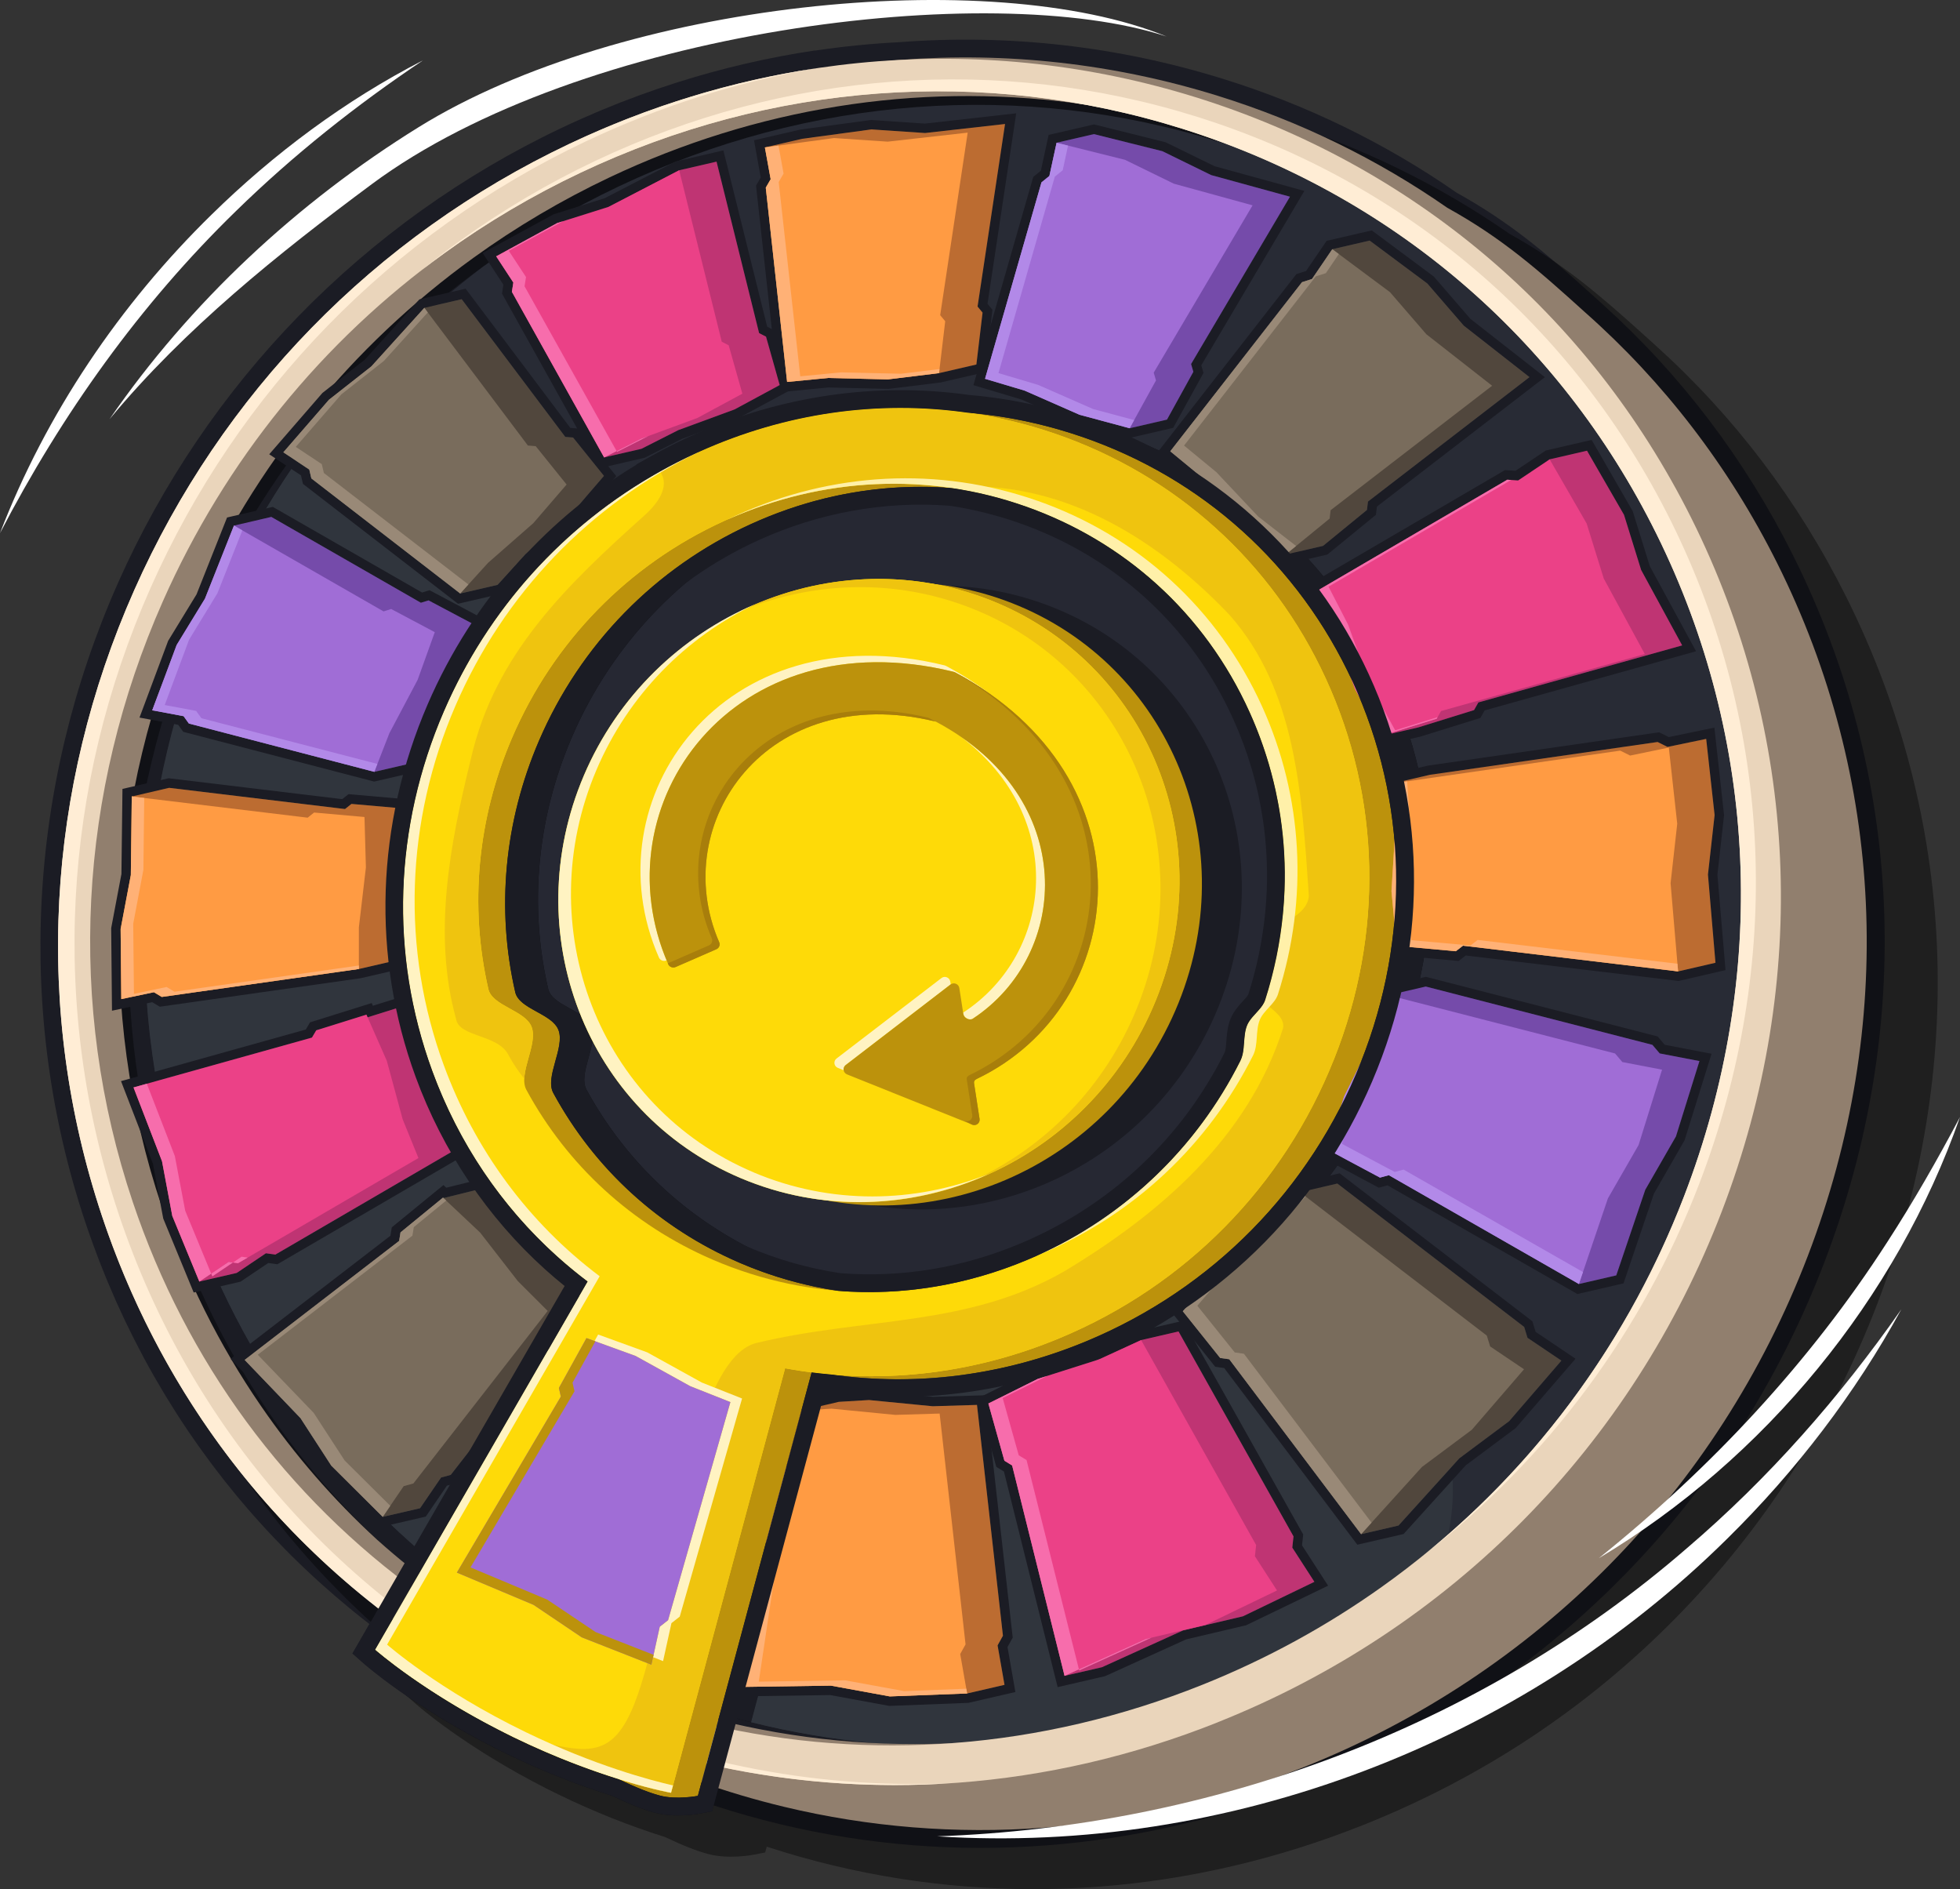 <svg width="330" height="318" viewBox="0 0 330 318" fill="none" xmlns="http://www.w3.org/2000/svg">
<rect x="0" y="0" width="330" height="318" fill="#333333" stroke="none"/>
<g clip-path="url(#clip0_3083_114)">
<path d="M269.817 51.204C269.509 50.925 269.195 50.647 268.886 50.373L267.298 48.94C260.309 42.644 254.236 37.428 245.256 32.441C233.259 24.104 220.018 17.659 205.896 13.269C188.189 7.769 169.851 5.694 151.388 7.102C146.684 7.341 141.905 7.819 137.176 8.521V8.501C129.435 9.651 121.675 11.452 114.103 13.846L113.869 13.921C112.744 14.279 111.709 14.618 110.708 14.961L110.649 14.981C108.563 15.698 106.452 16.469 104.382 17.28L103.66 17.569C102.903 17.873 102.146 18.176 101.395 18.49C101.081 18.619 100.773 18.749 100.459 18.883C99.747 19.187 99.03 19.495 98.319 19.809C98.319 19.809 97.641 20.107 97.442 20.197C96.462 20.64 95.481 21.088 94.51 21.551C61.303 37.308 34.795 64.503 19.872 98.123C4.634 132.45 2.658 170.614 14.311 205.588C14.62 206.524 14.973 207.534 15.387 208.689C15.466 208.917 15.73 209.634 15.73 209.634C15.999 210.366 16.268 211.092 16.547 211.819C16.676 212.158 16.805 212.496 16.94 212.834C17.243 213.606 17.552 214.372 17.866 215.134L18.169 215.875C18.592 216.881 19.026 217.886 19.463 218.872L19.732 219.469C20.091 220.265 20.454 221.057 20.828 221.848C20.957 222.117 21.276 222.779 21.276 222.779C21.614 223.48 21.957 224.177 22.301 224.869C22.301 224.869 22.639 225.546 22.749 225.76C23.187 226.616 23.63 227.472 24.083 228.318L24.252 228.637C24.735 229.538 25.248 230.463 25.82 231.469C25.915 231.633 26.278 232.26 26.278 232.26C26.672 232.942 27.065 233.614 27.468 234.286C27.652 234.594 27.841 234.908 28.03 235.216C28.434 235.878 28.842 236.53 29.255 237.187C29.255 237.187 29.653 237.824 29.763 237.994C30.375 238.944 30.943 239.815 31.505 240.646L31.858 241.164C32.336 241.871 32.824 242.577 33.322 243.274C33.516 243.553 33.715 243.827 33.914 244.095L34.004 244.22C34.407 244.782 34.815 245.34 35.229 245.897C35.472 246.226 35.716 246.554 35.96 246.878C36.408 247.47 36.861 248.052 37.314 248.635L37.538 248.928C37.668 249.097 37.797 249.267 37.932 249.431C38.559 250.222 39.196 251.004 39.838 251.785C40.022 252.009 40.211 252.228 40.396 252.447L40.654 252.756C41.063 253.238 41.471 253.721 41.889 254.199C42.208 254.567 42.531 254.931 42.855 255.299C43.238 255.732 43.626 256.16 44.014 256.588L44.144 256.732C44.433 257.051 44.726 257.374 45.02 257.688C45.453 258.156 45.891 258.614 46.329 259.076C46.892 259.669 47.464 260.256 48.042 260.843L48.171 260.973C48.515 261.321 48.863 261.674 49.212 262.018C49.615 262.421 50.028 262.814 50.436 263.212C50.779 263.541 51.123 263.874 51.467 264.198C51.895 264.606 52.328 265.009 52.761 265.412C53.029 265.661 53.298 265.905 53.567 266.144L54.04 266.572C55.553 267.936 57.131 269.294 58.724 270.608L58.933 270.783C59.152 270.962 59.366 271.141 59.585 271.32C60.098 271.738 60.616 272.146 61.139 272.559C61.432 272.793 62.144 273.341 62.199 273.385L59.337 278.343L61.163 279.96C61.497 280.254 69.387 287.177 83.021 294.105L83.046 294.125L83.41 294.299C83.997 294.593 84.594 294.891 85.202 295.185C91.056 298.027 97.049 300.416 103.013 302.287C106.164 303.78 108.369 304.642 110.365 305.169C113.73 306.055 117.633 305.338 118.071 305.254L119.898 304.895L120.161 303.915C123.86 305.124 127.598 306.179 131.312 307.07C160.811 314.143 191.679 311.794 220.586 300.272C240.527 292.323 258.189 280.642 273.083 265.547C287.982 250.446 299.441 232.613 307.141 212.541C322.334 172.933 320.467 130.648 301.885 93.479C293.806 77.319 283.014 63.099 269.812 51.209L269.817 51.204Z" fill="#1B1C24"/>
<path opacity="0.4" d="M278.748 58.147C278.439 57.868 278.125 57.59 277.817 57.316L276.229 55.883C269.24 49.587 263.167 44.37 254.187 39.383C242.19 31.047 228.949 24.602 214.826 20.212C197.12 14.712 178.781 12.637 160.318 14.045C155.614 14.284 150.835 14.762 146.106 15.464V15.444C138.366 16.593 130.605 18.395 123.034 20.789L122.8 20.864C121.675 21.222 120.639 21.561 119.639 21.904L119.579 21.924C117.493 22.641 115.383 23.412 113.312 24.223L112.59 24.512C111.834 24.816 111.077 25.119 110.325 25.433C110.012 25.562 109.703 25.692 109.389 25.826C108.678 26.13 107.961 26.438 107.249 26.752C107.249 26.752 106.572 27.05 106.373 27.14C105.392 27.583 104.411 28.031 103.441 28.494C70.233 44.251 43.726 71.446 28.802 105.066C13.565 139.393 11.589 177.557 23.242 212.531C23.55 213.467 23.904 214.477 24.317 215.632C24.397 215.861 24.66 216.577 24.66 216.577C24.929 217.309 25.198 218.035 25.477 218.762C25.606 219.101 25.736 219.439 25.87 219.777C26.174 220.549 26.482 221.315 26.796 222.077L27.1 222.818C27.523 223.824 27.956 224.829 28.394 225.815L28.663 226.412C29.021 227.208 29.385 228 29.758 228.791C29.887 229.06 30.206 229.722 30.206 229.722C30.544 230.423 30.888 231.12 31.231 231.812C31.231 231.812 31.57 232.489 31.679 232.703C32.117 233.559 32.56 234.415 33.014 235.261L33.183 235.58C33.666 236.48 34.178 237.406 34.751 238.412C34.845 238.576 35.209 239.203 35.209 239.203C35.602 239.885 35.995 240.557 36.398 241.229C36.583 241.537 36.772 241.851 36.961 242.159C37.364 242.821 37.772 243.473 38.185 244.13C38.185 244.13 38.584 244.767 38.693 244.937C39.306 245.887 39.873 246.758 40.435 247.589L40.789 248.107C41.267 248.814 41.755 249.52 42.252 250.217C42.447 250.496 42.646 250.77 42.845 251.038L42.934 251.163C43.338 251.725 43.746 252.283 44.159 252.84C44.403 253.169 44.647 253.497 44.891 253.821C45.339 254.413 45.792 254.995 46.245 255.578L46.469 255.871C46.598 256.04 46.728 256.21 46.862 256.374C47.489 257.165 48.126 257.947 48.769 258.728C48.953 258.952 49.142 259.171 49.326 259.39L49.585 259.699C49.993 260.181 50.401 260.664 50.819 261.142C51.138 261.51 51.462 261.874 51.785 262.242C52.168 262.675 52.557 263.103 52.945 263.531L53.074 263.675C53.363 263.994 53.657 264.317 53.95 264.631C54.384 265.099 54.822 265.557 55.26 266.019C55.822 266.612 56.395 267.199 56.972 267.786L57.102 267.916C57.445 268.264 57.793 268.617 58.142 268.961C58.545 269.364 58.958 269.757 59.367 270.155C59.71 270.484 60.053 270.817 60.397 271.141C60.825 271.549 61.258 271.952 61.691 272.355C61.96 272.604 62.229 272.848 62.498 273.087L62.971 273.515C64.484 274.879 66.062 276.237 67.655 277.551L67.864 277.725C68.083 277.905 68.297 278.084 68.516 278.263C69.029 278.681 69.546 279.089 70.069 279.502C70.363 279.736 71.075 280.284 71.129 280.328L68.267 285.286L70.094 286.903C70.427 287.197 78.317 294.12 91.952 301.048L91.977 301.068L92.34 301.242C92.927 301.536 93.525 301.834 94.132 302.128C99.986 304.97 105.98 307.359 111.943 309.23C115.094 310.723 117.299 311.585 119.295 312.112C122.66 312.998 126.563 312.281 127.001 312.197L128.828 311.838L129.092 310.858C132.79 312.067 136.529 313.122 140.242 314.013C169.741 321.086 200.609 318.737 229.516 307.215C249.458 299.266 267.119 287.585 282.013 272.49C296.912 257.389 308.371 239.556 316.072 219.484C331.264 179.876 329.398 137.591 310.815 100.422C302.736 84.262 291.944 70.042 278.743 58.152L278.748 58.147Z" fill="black"/>
<path d="M31.595 202.661C43.198 236.998 67.59 264.91 100.902 280.747C135.503 297.201 175.172 298.51 212.054 283.733C221.636 279.896 230.681 275.098 239.099 269.439C229.815 276.043 219.715 281.573 208.937 285.888C172.101 300.635 132.497 299.296 97.965 282.807C64.718 266.935 40.396 238.999 28.847 204.637C17.686 171.445 19.638 135.72 33.909 103.493C44.398 79.807 60.78 59.705 81.339 44.868C62.015 59.501 46.588 78.882 36.563 101.542C22.306 133.769 20.389 169.479 31.595 202.651V202.661Z" fill="#1B1C24"/>
<path d="M99.613 172.844C98.557 170.062 92.967 169.335 92.305 166.483C89.06 152.493 90.414 137.79 96.243 124.193C103.212 107.943 115.846 95.012 131.954 87.666C148.187 80.26 166.202 79.32 182.808 85.133C199.713 91.055 213.213 103.294 220.675 119.733C227.58 134.938 228.53 151.985 223.368 168.155C222.851 169.778 220.949 170.873 220.307 172.465C219.565 174.317 220.078 176.641 219.192 178.408C211.64 193.499 199.051 205.314 183.351 211.914C165.948 219.235 147.012 219.19 130.167 211.949C116.543 206.091 105.666 196.107 98.752 183.435C97.273 180.722 100.728 175.785 99.613 172.839V172.844Z" fill="#262833"/>
<path d="M239.099 269.439C230.681 275.093 221.631 279.896 212.054 283.733C184.038 294.956 154.345 296.887 126.464 289.914L142.453 230.239C157.765 233.066 173.764 231.384 188.807 225.108C210.013 216.269 226.49 199.526 234.977 178.174C243.394 156.997 242.802 134.167 233.523 114.089C224.439 94.435 208.151 79.892 187.866 72.939C168.004 66.13 146.534 67.365 127.22 76.239C108.09 85.028 93.067 100.407 84.739 119.719C76.346 139.174 75.614 160.595 82.842 180.225C88.109 194.524 97.169 206.708 109.106 215.667L79.064 267.727C56.888 251.501 40.49 228.985 31.595 202.656C20.384 169.484 22.301 133.769 36.563 101.547C46.588 78.887 62.02 59.506 81.339 44.873C88.477 39.722 96.138 35.183 104.267 31.336C136.22 16.215 172.006 13.428 205.552 23.955C240.328 34.869 268.861 58.859 285.353 92.111C302.462 126.612 304.354 166.443 290.022 203.677C279.708 230.473 262.027 253.134 239.099 269.439Z" fill="#282B35"/>
<path d="M109.106 215.667L79.064 267.727C85.824 272.674 93.117 277.044 100.902 280.747C109.155 284.669 117.712 287.73 126.464 289.915L142.453 230.239C157.765 233.066 173.764 231.384 188.807 225.108C210.013 216.269 226.49 199.526 234.977 178.174C243.394 156.997 242.802 134.167 233.523 114.09C224.439 94.435 208.151 79.892 187.866 72.939C168.004 66.13 146.534 67.365 127.22 76.239C108.09 85.028 93.067 100.408 84.739 119.719C76.346 139.174 75.614 160.595 82.842 180.225C88.109 194.524 97.169 206.708 109.106 215.667ZM98.747 183.44C97.268 180.728 100.723 175.79 99.608 172.844C98.552 170.062 92.962 169.335 92.3 166.483C89.055 152.493 90.409 137.79 96.238 124.193C103.207 107.943 115.841 95.012 131.949 87.666C148.182 80.26 166.197 79.32 182.803 85.133C199.708 91.056 213.208 103.294 220.67 119.734C227.575 134.938 228.525 151.985 223.363 168.155C222.846 169.778 220.944 170.873 220.302 172.466C219.56 174.317 220.073 176.641 219.187 178.408C211.635 193.499 199.046 205.314 183.346 211.914C165.943 219.235 147.007 219.19 130.162 211.949C116.538 206.091 105.661 196.107 98.747 183.435V183.44Z" fill="#1B1C24"/>
<path d="M88.572 72.655C98.488 79.374 102.824 93.126 102.824 93.126C95.237 100.656 89.085 109.64 84.734 119.714C76.341 139.169 75.609 160.59 82.837 180.22C88.104 194.519 97.164 206.703 109.101 215.662L79.059 267.722C56.883 251.496 40.485 228.98 31.59 202.652C20.38 169.479 22.296 133.764 36.558 101.542C43.104 86.746 51.939 73.372 62.632 61.815C62.632 61.815 78.785 66.021 88.567 72.65L88.572 72.655Z" fill="#30353D"/>
<path d="M238.441 232.847C251.12 248.545 240.348 268.533 240.348 268.533C239.93 268.837 239.517 269.14 239.093 269.444C230.676 275.098 221.626 279.901 212.049 283.738C184.033 294.961 154.34 296.892 126.458 289.919L142.448 230.244C157.76 233.071 173.759 231.389 188.802 225.113C194.745 222.634 200.326 219.529 205.473 215.866C205.473 215.866 226.012 217.458 238.441 232.847Z" fill="#30353D"/>
<path d="M108.508 131.733C97.273 158.117 108.807 188.452 135.05 199.531C162.07 210.938 193.834 197.5 205.149 169.484C216.344 141.772 202.785 111.397 175.69 101.632C149.362 92.141 119.624 105.619 108.503 131.733H108.508Z" fill="#1B1C24"/>
<path d="M304.359 211.466C319.308 172.49 317.227 130.827 299.222 94.808C291.038 78.434 280.047 64.229 266.91 52.608C259.065 45.51 252.962 40.115 243.678 34.979C231.97 26.826 218.973 20.461 205.015 16.121C170.04 5.256 132.786 8.242 99.543 24.014C66.838 39.533 41.043 66.016 26.353 99.099C11.474 132.619 9.369 169.808 20.897 204.408C28.653 227.691 42.023 248.157 59.924 264.223C63.936 267.906 68.177 271.36 72.643 274.575C77.088 277.775 81.762 280.732 86.63 283.434C92.709 287.66 96.641 290.696 103.476 293.991C112.67 298.415 122.232 301.805 132.019 304.154C160.547 310.997 190.848 308.907 219.491 297.489C258.776 281.832 289.181 251.034 304.359 211.466ZM252.758 49.965C264.879 60.969 275.019 74.303 282.605 89.602C299.715 124.103 301.606 163.935 287.275 201.168C276.961 227.965 259.279 250.625 236.351 266.93C227.067 273.535 216.967 279.064 206.195 283.379C178.981 294.274 150.183 296.38 123.009 290.044C113.481 287.824 104.173 284.574 95.222 280.299C87.915 276.81 81.04 272.734 74.634 268.14C70.741 265.348 67.028 262.356 63.493 259.191C56.121 252.432 49.57 244.882 43.93 236.665C36.911 226.447 31.291 215.199 27.244 203.149C16.084 169.957 18.035 134.232 32.307 102.005C42.795 78.319 59.177 58.217 79.736 43.38C86.874 38.229 94.535 33.69 102.664 29.843C127.31 18.181 154.23 13.866 180.653 17.325C188.488 18.351 196.279 20.053 203.95 22.462C222.229 28.2 238.78 37.552 252.768 49.96L252.758 49.965Z" fill="#917F6E"/>
<path d="M205.05 289.919C176.407 301.337 146.106 303.427 117.578 296.584L119.271 290.268C146.44 296.604 175.237 294.498 202.456 283.603C213.228 279.288 223.329 273.759 232.612 267.154C255.536 250.849 273.217 228.189 283.536 201.392C297.868 164.159 295.976 124.322 278.867 89.826C262.375 56.574 233.842 32.585 199.066 21.67C165.52 11.144 129.734 13.931 97.781 29.051C89.652 32.898 81.991 37.438 74.853 42.589C54.294 57.425 37.912 77.528 27.423 101.214C13.152 133.44 11.205 169.166 22.361 202.358C31.376 229.174 48.156 252.054 70.89 268.369L67.759 273.789C43.995 256.682 26.497 232.708 17.149 204.642C5.62 170.042 7.726 132.853 22.605 99.332C37.294 66.245 63.09 39.767 95.795 24.248C129.037 8.476 166.292 5.49 201.267 16.355C237.58 27.633 267.443 52.573 284.771 87.233C302.776 123.252 304.857 164.915 289.908 203.891C274.73 243.458 244.325 274.256 205.04 289.914L205.05 289.919Z" fill="#EAD5BB"/>
<path d="M91.484 280.528C100.434 284.803 109.743 288.048 119.271 290.273L117.578 296.589C107.787 294.239 98.229 290.85 89.035 286.425C81.488 282.792 74.385 278.557 67.769 273.794L70.9 268.374C77.307 272.967 84.181 277.044 91.489 280.533L91.484 280.528Z" fill="#C1A78A"/>
<path d="M25.348 98.969C10.469 132.525 8.398 169.748 19.986 204.379C31.998 240.283 57.37 269.543 92.116 286.231C113.382 296.449 136.544 301.183 159.965 300.187C135.499 301.79 111.226 297.111 89.03 286.426C54.384 269.747 29.101 240.517 17.154 204.647C5.625 170.047 7.731 132.858 22.61 99.337C37.3 66.25 63.095 39.772 95.8 24.253C109.26 17.868 123.333 13.582 137.614 11.457C124.303 13.717 111.191 17.843 98.617 23.805C65.853 39.344 40.027 65.852 25.348 98.969Z" fill="#FFEDD5"/>
<path d="M100.295 27.05C132.248 11.93 168.034 9.143 201.58 19.669C236.356 30.584 264.889 54.574 281.381 87.825C298.49 122.326 300.382 162.158 286.05 199.391C276.493 224.212 260.613 245.484 240.104 261.446C259.398 245.728 274.377 225.198 283.536 201.397C297.868 164.164 295.976 124.327 278.867 89.831C262.375 56.579 233.842 32.59 199.066 21.675C165.52 11.149 129.734 13.936 97.781 29.056C89.652 32.903 81.991 37.443 74.853 42.594C73.479 43.584 72.125 44.605 70.791 45.64C72.936 43.898 75.126 42.211 77.371 40.588C84.51 35.437 92.171 30.898 100.3 27.05H100.295Z" fill="#FFEDD5"/>
<path d="M229.168 258.255L226.445 254.642L206.976 228.811L205.443 228.592L199.156 220.728L205.294 213.576L209.809 209.709L213.736 206.349L215.449 204.468L218.888 200.686L225.18 199.232L256.636 223.371L257.193 225.198L262.898 229.04L254.107 239.228L245.719 245.484L235.47 256.802L229.178 258.255M228.531 260.032L229.536 259.798L235.828 258.345L236.311 258.235L236.645 257.867L246.79 246.664L255.053 240.502L255.192 240.398L255.307 240.268L264.098 230.08L265.267 228.726L263.784 227.726L258.547 224.197L258.154 222.908L258.005 222.42L257.602 222.112L226.146 197.973L225.554 197.515L224.822 197.684L218.53 199.138L218.047 199.247L217.714 199.615L214.274 203.398L212.631 205.21L208.783 208.505L204.268 212.372L204.174 212.451L204.094 212.546L197.956 219.698L197.1 220.693L197.921 221.719L204.209 229.582L204.602 230.075L205.224 230.165L206.11 230.289L225.185 255.598L227.908 259.211L228.531 260.032Z" fill="#1B1C24"/>
<path d="M232.493 123.904L228.147 116.001L224.588 106.121L222.945 102.921L221.303 99.721L234.454 92.041L253.778 80.753L255.595 80.877L260.907 77.319L267.199 75.865L273.426 86.666L276.308 95.938L283.218 108.64L248.91 118.24L248.178 119.529L238.78 122.451L232.488 123.904M231.677 125.721L232.846 125.452L239.138 123.999L239.198 123.984L239.253 123.964L248.651 121.042L249.248 120.858L249.557 120.311L249.965 119.589L283.646 110.167L285.562 109.63L284.611 107.883L277.777 95.316L274.939 86.193L274.885 86.024L274.795 85.869L268.568 75.069L267.98 74.054L266.835 74.318L260.543 75.771L260.26 75.836L260.016 76L255.157 79.255L253.883 79.165L253.395 79.13L252.972 79.379L233.648 90.667L220.496 98.347L219.197 99.103L219.884 100.442L221.527 103.643L223.119 106.748L226.644 116.533L226.684 116.653L226.743 116.762L231.089 124.666L231.667 125.716L231.677 125.721Z" fill="#1B1C24"/>
<path d="M209.48 87.915L202.466 80.445L197.035 75.97L211.65 57.206L219.212 47.501L220.894 46.964L224.309 41.952L230.601 40.498L240.313 47.725L246.446 54.818L257.512 63.483L230.323 84.431L230.153 85.845L222.751 91.897L216.459 93.35L209.48 87.92M208.41 89.095L208.509 89.169L215.488 94.599L216.086 95.062L216.823 94.893L223.115 93.44L223.473 93.355L223.762 93.121L231.164 87.069L231.662 86.666L231.736 86.029L231.826 85.277L258.488 64.737L260.105 63.493L258.497 62.233L247.556 53.663L241.523 46.685L241.408 46.556L241.269 46.451L231.557 39.224L230.97 38.786L230.253 38.951L223.961 40.404L223.358 40.543L223.01 41.056L219.899 45.62L218.734 45.993L218.266 46.142L217.967 46.531L210.406 56.236L195.791 74.999L194.84 76.219L196.03 77.199L201.381 81.609L208.325 89.005L208.41 89.095Z" fill="#1B1C24"/>
<path d="M132.522 64.294L128.928 31.595L129.749 30.176L129.266 27.498L128.783 24.821L135.075 23.367L146.724 21.79L155.754 22.397L169.219 20.884L164.589 51.612L165.436 52.633L164.395 61.367L158.103 62.821L149.491 63.881L139.436 63.642L135.842 63.985L132.527 64.304M131.118 66.031L132.676 65.882L135.991 65.563L139.491 65.225L149.452 65.463H149.566L149.681 65.454L158.292 64.393L158.377 64.383L158.457 64.364L164.749 62.91L165.834 62.661L165.968 61.556L167.009 52.822L167.088 52.145L166.655 51.622L166.262 51.149L170.787 21.123L171.095 19.077L169.04 19.306L155.719 20.804L146.828 20.207L146.669 20.197L146.51 20.217L134.861 21.795L134.787 21.805L134.717 21.82L128.425 23.273L126.951 23.611L127.22 25.099L127.703 27.777L128.081 29.882L127.554 30.798L127.295 31.251L127.35 31.769L130.944 64.468L131.113 66.026L131.118 66.031Z" fill="#1B1C24"/>
<path d="M101.713 77L86.187 49.124L86.431 47.566L83.544 43.156L87.163 41.185L93.823 37.552L94.351 37.383L102.44 34.834L114.347 28.668L120.639 27.215L127.808 56.077L128.972 56.674L131.277 64.826L123.671 68.927L114.208 72.411L108.001 75.552L101.708 77.005M100.902 78.822L102.067 78.553L108.359 77.1L108.548 77.055L108.722 76.97L114.845 73.87L124.219 70.421L124.323 70.381L124.423 70.326L132.029 66.225L133.149 65.623L132.8 64.398L130.496 56.246L130.307 55.579L129.689 55.265L129.167 54.997L122.173 26.831L121.794 25.318L120.271 25.672L113.979 27.125L113.785 27.17L113.606 27.259L101.818 33.361L93.858 35.87L93.331 36.039L93.181 36.084L93.047 36.158L86.386 39.792L82.768 41.763L81.259 42.584L82.2 44.022L84.754 47.924L84.604 48.88L84.52 49.417L84.784 49.895L100.31 77.772L100.892 78.812L100.902 78.822Z" fill="#1B1C24"/>
<path d="M52.422 80.534L52.074 79.041L50.098 77.727L47.703 76.139L55.374 67.295L62.513 61.686L66.978 56.754L71.443 51.821L77.735 50.368L95.173 73.546L96.487 73.651L101.689 80.111L96.079 86.621L88.467 93.29L83.778 98.457L77.486 99.91L52.422 80.539M45.324 76.468L46.827 77.468L49.221 79.056L50.675 80.021L50.879 80.902L51.009 81.455L51.457 81.803L76.52 101.174L77.118 101.632L77.85 101.463L84.141 100.009L84.624 99.9L84.958 99.531L89.587 94.435L97.134 87.826L97.219 87.751L97.293 87.666L102.903 81.156L103.764 80.156L102.933 79.126L97.731 72.665L97.303 72.133L96.621 72.078L96.019 72.028L79.014 49.422L78.392 48.596L77.386 48.83L71.094 50.283L70.612 50.398L70.278 50.766L65.813 55.699L61.437 60.531L54.404 66.056L54.284 66.15L54.184 66.265L46.514 75.109L45.329 76.473L45.324 76.468Z" fill="#1B1C24"/>
<path d="M25.636 119.574L28.832 111.004L29.738 108.58L34.507 100.776L39.39 88.472L45.682 87.019L70.865 101.468L72.155 101.069L79.497 104.966L76.605 112.999L71.856 121.968L69.312 128.478L63.02 129.931L31.799 121.799L30.913 120.565L25.636 119.579M23.491 120.794L25.348 121.142L29.997 122.008L30.515 122.725L30.848 123.192L31.401 123.337L62.622 131.469L63 131.569L63.379 131.479L69.671 130.026L70.487 129.837L70.791 129.055L73.3 122.63L78.009 113.741L78.064 113.641L78.103 113.537L80.995 105.504L81.463 104.21L80.249 103.563L72.906 99.666L72.324 99.357L71.692 99.551L71.064 99.746L46.479 85.641L45.941 85.332L45.334 85.471L39.042 86.925L38.23 87.114L37.922 87.885L33.088 100.059L28.389 107.749L28.309 107.878L28.255 108.022L27.349 110.446L24.153 119.017L23.491 120.784V120.794Z" fill="#1B1C24"/>
<path d="M20.419 168.185L20.31 156.375L22.032 147.301L22.192 134.077L28.484 132.624L58.097 136.188L59.182 135.327L67.665 136.073L67.904 144.564L66.714 154.662V161.66L60.427 163.114L27.239 167.822L25.915 167.026L23.167 167.608L20.419 168.19M18.851 170.141L20.748 169.738L23.496 169.156L25.631 168.703L26.418 169.176L26.901 169.469L27.458 169.39L60.646 164.681L60.715 164.671L60.78 164.656L67.072 163.203L68.302 162.919V161.655L68.297 154.747L69.477 144.743L69.492 144.629V144.514L69.248 136.023L69.208 134.61L67.799 134.485L59.317 133.739L58.684 133.684L58.187 134.077L57.619 134.525L28.668 131.041L28.394 131.006L28.125 131.071L21.833 132.524L20.619 132.803L20.604 134.047L20.444 147.132L18.752 156.066L18.722 156.22V156.375L18.836 168.185L18.856 170.121L18.851 170.141Z" fill="#1B1C24"/>
<path d="M125.373 283.967L129.092 259.201L134.941 237.436L141.233 235.983L146.315 235.679L157.033 236.724L164.495 236.5L168.865 275.356L167.964 276.979L169.129 283.618L162.837 285.072L149.825 285.569L139.904 283.753L125.383 283.967M123.537 285.579L125.408 285.549L139.775 285.34L149.546 287.132L149.72 287.162H149.895L162.907 286.659H163.056L163.201 286.62L169.493 285.166L170.956 284.828L170.697 283.345L169.632 277.258L170.259 276.128L170.508 275.685L170.453 275.182L166.083 236.326L165.918 234.873L164.46 234.918L157.098 235.137L146.48 234.102L146.355 234.092H146.231L141.148 234.4L141.014 234.41L140.885 234.44L134.593 235.893L133.667 236.107L133.418 237.028L127.569 258.793L127.544 258.877L127.529 258.967L123.81 283.733L123.532 285.584L123.537 285.579Z" fill="#1B1C24"/>
<path d="M179.239 282.105L170.414 246.694L169.104 245.897L168.139 242.443L166.411 236.267L174.734 232.121L176.322 231.618L184.949 228.876L192.132 225.591L198.424 224.137L217.788 258.634L217.584 260.525L221.303 266.283L209.276 272.087L199.201 274.456L185.536 280.657L179.244 282.11M178.08 284.007L179.598 283.653L185.89 282.2L186.044 282.165L186.189 282.1L199.713 275.964L209.634 273.63L209.804 273.59L209.963 273.515L221.99 267.712L223.607 266.93L222.632 265.422L219.217 260.137L219.361 258.808L219.416 258.305L219.167 257.862L199.803 223.366L199.221 222.331L198.061 222.6L191.769 224.053L191.614 224.088L191.47 224.152L184.377 227.397L175.844 230.11L174.256 230.613L174.137 230.648L174.028 230.702L165.704 234.848L164.53 235.43L164.883 236.695L166.61 242.871L167.576 246.325L167.745 246.928L168.278 247.251L169.03 247.709L177.696 282.489L178.075 284.002L178.08 284.007Z" fill="#1B1C24"/>
<path d="M235.151 159.221L234.28 150.034L234.942 139.253L234.454 131.877L240.746 130.424L279.086 124.9L280.754 125.731L287.265 124.382L288.683 137.208L287.563 147.227L288.828 162.068L282.536 163.522L246.321 159.192L245.654 159.704L245.112 160.127L235.146 159.221M233.693 160.685L235.007 160.804L244.972 161.71L245.595 161.765L246.088 161.382L246.63 160.958L246.779 160.844L282.347 165.099L282.62 165.134L282.889 165.07L289.181 163.616L290.52 163.308L290.406 161.939L289.156 147.252L290.256 137.392L290.276 137.218L290.256 137.044L288.838 124.218L288.649 122.486L286.941 122.839L280.968 124.078L279.793 123.491L279.35 123.272L278.857 123.342L240.517 128.866L240.453 128.876L240.388 128.891L234.096 130.345L232.782 130.648L232.871 131.997L233.354 139.268L232.697 149.944L232.687 150.069L232.697 150.193L233.568 159.381L233.693 160.69V160.685Z" fill="#1B1C24"/>
<path d="M165.849 63.766L175.352 30.699L176.676 29.629L177.89 24.029L184.182 22.576L195.701 25.448L203.925 29.469L217.186 33.112L200.54 61.278L200.923 62.587L196.483 70.635L190.191 72.088L181.753 69.818L178.045 68.186L172.509 65.752L165.844 63.766M163.882 64.836L165.386 65.284L171.957 67.245L177.402 69.639L181.111 71.272L181.22 71.322L181.335 71.351L189.773 73.621L190.156 73.725L190.544 73.636L196.836 72.183L197.528 72.023L197.872 71.401L202.312 63.353L202.63 62.776L202.446 62.144L202.257 61.497L218.555 33.924L219.61 32.137L217.609 31.585L204.492 27.981L196.403 24.024L196.254 23.95L196.089 23.91L184.571 21.038L184.202 20.944L183.829 21.028L177.537 22.482L176.556 22.706L176.342 23.691L175.247 28.743L174.356 29.464L173.968 29.778L173.828 30.261L164.325 63.328L163.892 64.836H163.882Z" fill="#1B1C24"/>
<path d="M33.561 215.736L32.665 213.561L29.006 204.677L27.767 198.088L27.279 195.48L22.48 183.052L23.645 182.728L52.527 174.665L53.249 173.436L61.701 170.793L61.9 171.246L67.993 169.34L71.423 177.114L74.091 186.969L76.744 193.484L46.369 211.182L44.781 210.963L39.858 214.273L33.566 215.726M32.61 217.573L33.925 217.269L40.217 215.816L40.5 215.751L40.744 215.587L45.165 212.611L46.155 212.745L46.698 212.82L47.171 212.546L77.546 194.847L78.736 194.156L78.218 192.882L75.6 186.456L72.956 176.696L72.926 176.582L72.877 176.472L69.447 168.698L68.874 167.399L67.52 167.822L62.781 169.305L62.582 168.852L61.228 169.275L52.776 171.918L52.193 172.102L51.885 172.63L51.486 173.307L23.222 181.2L22.057 181.524L20.375 181.992L21.002 183.619L25.751 195.908L26.214 198.371L27.453 204.961L27.483 205.12L27.543 205.269L31.202 214.154L32.098 216.329L32.61 217.573Z" fill="#1B1C24"/>
<path d="M76.924 264.725L85.675 249.909L94.426 235.092L94.097 233.644L98.737 225.252L100.235 225.795L107.005 228.248L116.204 233.335L122.974 236.023L112.481 272.734L111.082 273.833L109.917 279.124L109.673 280.219L103.809 277.915L97.945 275.61L95.237 273.789L89.821 270.145L81.219 266.532L76.919 264.725M74.629 265.482L76.306 266.189L80.607 267.995L89.065 271.549L94.351 275.108L97.059 276.929L97.204 277.024L97.363 277.088L103.227 279.393L109.091 281.697L110.823 282.379L111.221 280.562L111.465 279.468L112.511 274.729L113.466 273.978L113.87 273.659L114.009 273.167L124.502 236.456L124.896 235.077L123.562 234.549L116.886 231.902L107.777 226.865L107.667 226.805L107.548 226.76L100.778 224.307L99.279 223.764L98.005 223.301L97.348 224.486L92.709 232.877L92.415 233.405L92.549 233.992L92.738 234.828L84.306 249.102L75.555 263.919L74.629 265.482Z" fill="#1B1C24"/>
<path d="M223.463 193.484L224.892 189.014L226.32 184.545L231.253 174.675L233.762 167.533L240.054 166.08L278.21 175.895L279.439 177.338L286.13 178.622L282.177 191.304L277.01 200.292L272.127 214.701L265.835 216.154L256.999 211.098L233.837 197.839L232.339 198.242L226.42 195.076L223.458 193.494M221.547 194.27L222.711 194.892L225.673 196.475L231.592 199.64L232.144 199.934L232.752 199.77L233.618 199.536L256.213 212.466L265.048 217.523L265.586 217.832L266.193 217.692L272.485 216.239L273.347 216.04L273.63 215.204L278.464 200.939L283.551 192.085L283.636 191.936L283.686 191.767L287.638 179.085L288.166 177.388L286.424 177.054L280.281 175.875L279.415 174.855L279.091 174.471L278.603 174.347L240.448 164.532L240.074 164.438L239.696 164.527L233.404 165.98L232.553 166.174L232.264 166.996L229.79 174.043L224.902 183.823L224.847 183.933L224.812 184.047L223.383 188.517L221.955 192.986L221.551 194.245L221.547 194.27Z" fill="#1B1C24"/>
<path d="M97.378 218.1L93.46 214.188L87.138 206.041L80.881 200.148L74.674 201.681L74.589 201.601L67.436 207.454L67.296 208.325L67.202 208.893L41.192 228.925L50.59 238.715L55.772 246.723L64.439 255.344L70.726 253.89L74.26 248.719L75.888 248.276L91.504 228.219L85.6 238.387L77.142 249.247L76.819 249.665L76.306 249.804L75.241 250.098L72.04 254.786L71.687 255.299L71.084 255.438L64.797 256.892L63.941 257.086L63.319 256.468L54.657 247.843L54.533 247.724L54.443 247.584L49.341 239.706L40.047 230.025L38.823 228.746L40.221 227.666L65.738 208.017L65.868 207.2L65.967 206.603L66.43 206.225L73.583 200.372L74.663 199.491L75.131 199.934L80.498 198.61L81.339 198.401L81.966 198.993L88.223 204.886L88.313 204.971L88.393 205.07L94.655 213.138L98.204 216.682L97.378 218.1Z" fill="#1B1C24"/>
<path d="M229.108 178.856C237.535 157.684 236.978 134.844 227.744 114.756C218.704 95.092 202.476 80.529 182.236 73.551C162.429 66.723 140.999 67.937 121.715 76.791C102.614 85.566 87.601 100.935 79.263 120.241C70.86 139.696 70.104 161.118 77.292 180.757C82.529 195.061 91.553 207.26 103.451 216.234L67.67 278.213C67.67 278.213 76.266 285.823 91.031 292.99C100.424 297.549 106.457 301.033 111.132 302.262C113.929 302.999 117.498 302.302 117.498 302.302L136.703 230.837C151.98 233.678 167.944 232.006 182.968 225.75C204.139 216.926 220.606 200.198 229.103 178.846L229.108 178.856ZM217.529 168.822C217.012 170.44 215.11 171.535 214.468 173.132C213.726 174.984 214.234 177.308 213.348 179.075C205.791 194.165 193.217 205.966 177.542 212.556C160.164 219.862 141.273 219.802 124.467 212.541C110.878 206.668 100.041 196.674 93.156 183.992C91.683 181.28 95.138 176.343 94.028 173.396C92.977 170.609 87.402 169.882 86.745 167.025C83.529 153.03 84.893 138.323 90.727 124.73C97.706 108.48 110.33 95.56 126.409 88.228C142.617 80.838 160.597 79.912 177.159 85.745C194.024 91.683 207.474 103.936 214.901 120.39C221.765 135.605 222.696 152.657 217.524 168.822H217.529Z" fill="#BC920C"/>
<path d="M224.588 178.343C233.016 157.171 232.458 134.331 223.224 114.244C214.184 94.579 197.956 80.016 177.716 73.038C157.909 66.21 136.479 67.424 117.195 76.279C98.094 85.053 83.081 100.422 74.743 119.728C66.341 139.184 65.584 160.605 72.772 180.245C78.009 194.549 87.034 206.748 98.931 215.721L63.15 277.701C63.15 277.701 71.746 285.311 86.511 292.478C101.524 299.769 112.978 301.795 112.978 301.795L132.183 230.329C147.46 233.171 163.425 231.499 178.448 225.242C199.619 216.418 216.086 199.69 224.583 178.338L224.588 178.343ZM213.009 168.31C212.492 169.927 210.59 171.022 209.948 172.62C209.206 174.471 209.714 176.796 208.828 178.562C201.271 193.653 188.697 205.454 173.022 212.043C155.644 219.349 136.753 219.29 119.948 212.028C106.358 206.155 95.521 196.161 88.636 183.48C87.163 180.767 90.618 175.83 89.508 172.884C88.457 170.096 82.882 169.37 82.225 166.513C79.009 152.517 80.373 137.81 86.207 124.218C93.186 107.968 105.81 95.047 121.889 87.716C138.097 80.325 156.077 79.399 172.639 85.232C189.504 91.17 202.954 103.424 210.381 119.878C217.246 135.093 218.176 152.144 213.004 168.31H213.009Z" fill="#FEDA08"/>
<path d="M178.453 225.242C163.43 231.503 147.465 233.171 132.188 230.329L112.983 301.795C112.983 301.795 101.529 299.769 86.516 292.478C85.909 292.184 85.321 291.89 84.734 291.597C104.163 296.37 105.696 300.202 113.74 257.643C115.263 249.58 119.146 228.104 127.325 226.083C145.424 221.684 162.698 223.47 179.17 214.019C195.303 204.329 210.192 191.503 216.026 173.068C216.345 171.331 214.488 170.126 212.825 168.748C212.895 168.603 212.965 168.454 213.009 168.3C214.528 163.556 215.518 158.734 215.986 153.896C216.653 154.662 217.32 155.15 217.933 154.309C219.331 153.348 220.292 152.224 220.367 150.765C219.192 133.575 218.201 116.18 207.026 103.533C195.457 91.369 180.006 81.27 161.852 81.888C161.249 81.903 160.647 81.982 160.05 82.112C147.241 80.245 134.075 82.147 121.894 87.701C105.815 95.032 93.186 107.953 86.212 124.203C80.378 137.795 79.009 152.497 82.23 166.498C82.887 169.355 88.462 170.081 89.513 172.869C90.399 175.228 88.368 178.861 88.278 181.608C87.283 180.354 86.397 179.045 85.665 177.701C83.977 174.068 77.287 174.66 76.789 171.535C72.847 157.355 75.699 142.299 79.298 127.682C83.305 110.093 95.431 98.491 108.518 86.755C110.704 84.799 112.839 81.903 111.186 79.479C111.162 79.439 111.137 79.409 111.107 79.374C113.088 78.264 115.119 77.229 117.2 76.269C136.484 67.409 157.914 66.195 177.721 73.028C197.956 80.006 214.189 94.569 223.229 114.234C232.463 134.326 233.021 157.161 224.593 178.333C216.096 199.68 199.629 216.413 178.458 225.237L178.453 225.242Z" fill="#EFC40F"/>
<path d="M74.743 179.369C80 193.673 89.04 205.872 100.962 214.84L65.176 276.845C65.176 276.845 73.787 284.454 88.582 291.616C100.101 297.196 109.534 299.689 113.312 300.55L112.978 301.79C112.978 301.79 101.524 299.764 86.511 292.473C71.742 285.306 63.15 277.696 63.15 277.696L98.931 215.716C87.029 206.743 78.009 194.549 72.772 180.24C65.584 160.6 66.341 139.174 74.743 119.723C83.081 100.417 98.094 85.048 117.195 76.274C117.404 76.179 117.618 76.084 117.827 75.99C99.339 84.864 84.814 99.969 76.67 118.837C68.272 138.298 67.525 159.724 74.738 179.364L74.743 179.369Z" fill="#FFF3C2"/>
<path d="M174.685 84.302C191.575 90.234 205.055 102.488 212.502 118.937C219.391 134.152 220.332 151.203 215.165 167.379C214.647 169.001 212.746 170.096 212.103 171.689C211.362 173.54 211.869 175.87 210.988 177.637C203.432 192.732 190.848 204.538 175.157 211.137C174.943 211.227 174.729 211.311 174.515 211.396C189.504 204.692 201.52 193.165 208.838 178.562C209.724 176.795 209.216 174.466 209.958 172.62C210.6 171.022 212.502 169.927 213.019 168.31C218.191 152.139 217.265 135.088 210.396 119.878C202.969 103.428 189.519 91.175 172.654 85.232C156.306 79.474 138.58 80.305 122.541 87.432C122.979 87.218 123.422 87.009 123.87 86.81C140.093 79.409 158.098 78.478 174.685 84.307V84.302Z" fill="#FFF0A9"/>
<path d="M111.639 279.627L109.952 278.96L111.082 273.838L112.481 272.738L122.974 236.023L116.209 233.34L107.01 228.253L100.101 225.745L100.708 224.65L108.976 227.651L118.175 232.738L124.94 235.42L114.447 272.136L113.048 273.236L111.639 279.627Z" fill="#FFF3C2"/>
<path d="M172.703 234.808L181.026 230.662L192.132 225.586L198.424 224.132L217.783 258.628L217.579 260.52L221.298 266.278L209.271 272.081L199.196 274.451L185.531 280.652L179.239 282.105L175.396 244.439L172.703 234.808Z" fill="#BF3473"/>
<path d="M205.438 219.28L211.576 212.128L218.873 200.69L225.165 199.237L256.621 223.376L257.178 225.202L262.883 229.045L254.092 239.233L245.704 245.489L235.455 256.802L229.168 258.255L211.73 227.143L205.438 219.28Z" fill="#51473D"/>
<path d="M229.75 192.03L232.612 183.086L233.767 167.523L240.054 166.07L278.21 175.885L279.44 177.328L286.13 178.617L282.177 191.294L277.01 200.282L272.127 214.691L265.835 216.144L238.631 196.778L229.75 192.03Z" fill="#754BAA"/>
<path d="M241.438 157.768L240.572 148.581L234.454 131.882L240.746 130.429L279.086 124.905L280.754 125.736L287.265 124.387L288.683 137.208L287.563 147.227L288.828 162.068L282.536 163.522L247.69 157.45L241.438 157.768Z" fill="#BC6C31"/>
<path d="M238.785 122.451L232.493 123.904L230.88 104.668L227.6 98.272L260.075 79.305L260.912 77.324L267.199 75.87L273.431 86.666L276.313 95.943L283.223 108.644L248.915 118.245L248.183 119.534L238.785 122.451Z" fill="#BF3473"/>
<path d="M222.756 91.892L216.464 93.345L208.758 78.991L203.327 74.522L225.504 46.048L224.314 41.952L230.606 40.498L240.318 47.725L246.451 54.817L257.517 63.483L230.323 84.431L230.153 85.844L222.756 91.892Z" fill="#51473D"/>
<path d="M196.483 70.635L190.196 72.088L178.801 64.299L172.136 62.313L181.644 29.245L177.895 24.029L184.182 22.576L195.701 25.448L203.925 29.474L217.186 33.112L200.54 61.278L200.923 62.587L196.483 70.635Z" fill="#754BAA"/>
<path d="M164.39 61.357L158.103 62.811L145.723 62.173L138.814 62.84L135.22 30.136L128.783 24.816L135.075 23.362L146.724 21.785L155.754 22.392L169.214 20.874L164.589 51.602L165.431 52.623L164.39 61.357Z" fill="#BC6C31"/>
<path d="M131.277 64.821L123.676 68.922L114.213 72.401L108.006 75.547L101.713 77L92.723 46.108L89.836 41.698L100.116 36.094L114.352 28.663L120.644 27.21L127.808 56.072L128.972 56.669L131.277 64.821Z" fill="#BF3473"/>
<path d="M101.689 80.111L96.079 86.621L88.467 93.29L83.773 98.451L77.486 99.905L58.366 77.588L53.995 74.686L61.666 65.842L71.443 51.821L77.735 50.368L95.173 73.546L96.487 73.651L101.689 80.111Z" fill="#51473D"/>
<path d="M79.497 104.961L76.6 112.994L71.851 121.963L69.312 128.473L63.02 129.926L37.2 119.106L31.923 118.121L36.025 107.126L39.39 88.472L45.682 87.019L70.865 101.467L72.155 101.069L79.497 104.961Z" fill="#754BAA"/>
<path d="M67.66 136.078L67.899 144.564L66.709 154.662L66.714 161.665L60.422 163.118L32.202 165.572L26.706 166.732L26.597 154.926L22.186 134.077L28.479 132.624L58.087 136.192L59.172 135.331L67.66 136.078Z" fill="#BC6C31"/>
<path d="M67.988 169.345L71.418 177.119L74.086 186.974L76.739 193.489L46.364 211.192L44.771 210.973L39.853 214.283L33.561 215.736L33.566 194.031L28.767 181.603L58.814 173.212L59.536 171.988L67.988 169.345Z" fill="#BF3473"/>
<path d="M80.876 200.148L87.138 206.041L93.465 214.188L97.492 218.215L92.4 227.069L75.888 248.276L74.26 248.719L70.726 253.89L64.439 255.344L56.877 237.262L47.479 227.472L73.494 207.439L74.415 201.746L80.876 200.148Z" fill="#51473D"/>
<path d="M162.832 285.072L146.186 282.299L131.666 282.513L134.936 237.436L141.228 235.983L146.311 235.679L157.028 236.724L164.49 236.5L168.86 275.356L167.959 276.979L169.124 283.618L162.832 285.072Z" fill="#BC6C31"/>
<path d="M98.742 225.252L107.01 228.253L116.209 233.34L122.974 236.023L112.481 272.738L111.082 273.838L109.673 280.229L97.945 275.62L89.826 270.15L76.924 264.725L94.431 235.097L94.102 233.649L98.742 225.252Z" fill="#A06DD6"/>
<path d="M166.411 236.262L174.734 232.116L185.223 228.781L192.132 225.586L211.491 260.082L211.287 261.973L215.006 267.732L202.979 273.535L192.904 275.904L179.239 282.105L170.413 246.693L169.109 245.892L166.411 236.262Z" fill="#EB4187"/>
<path d="M199.146 220.733L205.284 213.581L213.726 206.354L218.873 200.69L250.329 224.829L250.891 226.656L256.596 230.498L247.805 240.686L239.412 246.942L229.168 258.255L206.971 228.811L205.438 228.597L199.146 220.733Z" fill="#796C5C"/>
<path d="M223.463 193.483L226.32 184.54L231.258 174.67L233.767 167.523L271.923 177.338L273.147 178.781L279.838 180.065L275.885 192.747L270.718 201.735L265.835 216.144L233.842 197.828L232.343 198.232L223.463 193.483Z" fill="#A06DD6"/>
<path d="M235.151 159.221L234.28 150.034L234.942 139.253L234.454 131.882L272.794 126.358L274.462 127.189L280.973 125.84L282.391 138.661L281.271 148.68L282.536 163.521L246.321 159.191L245.112 160.127L235.151 159.221Z" fill="#FF9B43"/>
<path d="M232.493 123.904L228.147 116L224.593 106.121L221.307 99.725L253.783 80.758L255.6 80.882L260.912 77.324L267.139 88.119L270.021 97.391L276.931 110.098L242.623 119.693L241.891 120.987L232.493 123.904Z" fill="#EB4187"/>
<path d="M216.464 93.345L209.48 87.915L202.466 80.444L197.035 75.97L219.217 47.501L220.899 46.964L224.314 41.952L234.026 49.178L240.159 56.271L251.225 64.936L224.035 85.884L223.866 87.298L216.464 93.345Z" fill="#796C5C"/>
<path d="M190.196 72.088L181.758 69.818L172.514 65.752L165.849 63.766L175.352 30.698L176.676 29.628L177.895 24.029L189.409 26.901L197.638 30.922L210.894 34.566L194.248 62.731L194.631 64.04L190.196 72.088Z" fill="#A06DD6"/>
<path d="M158.103 62.81L149.486 63.866L139.431 63.627L132.522 64.294L128.933 31.589L129.754 30.171L128.783 24.816L140.431 23.238L149.461 23.845L162.927 22.327L158.297 53.056L159.143 54.076L158.103 62.81Z" fill="#FF9B43"/>
<path d="M124.99 66.275L117.384 70.376L107.921 73.855L101.713 77L86.187 49.124L86.431 47.561L83.544 43.151L93.823 37.547L102.445 34.829L114.352 28.663L121.52 57.525L122.685 58.122L124.99 66.275Z" fill="#EB4187"/>
<path d="M95.397 81.564L89.786 88.074L82.175 94.743L77.486 99.905L52.422 80.534L52.074 79.041L47.703 76.139L55.379 67.295L62.517 61.686L71.443 51.821L88.88 74.999L90.195 75.104L95.397 81.564Z" fill="#796C5C"/>
<path d="M73.205 106.415L70.313 114.448L65.564 123.416L63.02 129.926L31.799 121.794L30.913 120.559L25.636 119.574L29.738 108.58L34.507 100.776L39.39 88.472L64.578 102.921L65.862 102.518L73.205 106.415Z" fill="#A06DD6"/>
<path d="M61.367 137.531L61.606 146.017L60.422 156.116V163.118L27.234 167.822L25.91 167.025L20.419 168.185L20.31 156.374L22.027 147.306L22.186 134.077L51.8 137.646L52.885 136.78L61.367 137.531Z" fill="#FF9B43"/>
<path d="M61.696 170.798L65.126 178.572L67.799 188.427L70.452 194.942L40.072 212.645L38.484 212.426L33.561 215.736L29.006 204.677L27.279 195.484L22.48 183.056L52.522 174.665L53.244 173.441L61.696 170.798Z" fill="#EB4187"/>
<path d="M74.589 201.601L80.846 207.494L87.173 215.641L92.216 220.678L69.596 249.724L67.968 250.172L64.439 255.343L55.777 246.723L50.59 238.715L41.192 228.925L67.202 208.892L67.436 207.454L74.589 201.601Z" fill="#796C5C"/>
<path d="M149.82 285.569L139.894 283.753L125.373 283.967L129.092 259.201L134.936 237.436L140.023 237.132L150.741 238.178L158.203 237.954L162.568 276.81L161.667 278.432L162.832 285.072L149.82 285.569Z" fill="#FF9B43"/>
<path d="M226.977 105.151L230.546 115.03L234.907 122.939L242.04 120.719L241.891 120.988L232.493 123.904L228.147 116.001L224.593 106.121L221.307 99.726L253.783 80.758L254.425 80.803L223.682 98.755L226.977 105.151Z" fill="#F76DAC"/>
<path d="M89.826 270.15L76.924 264.725L94.431 235.097L94.102 233.649L98.742 225.252L100.24 225.795L96.397 232.758L96.726 234.206L79.218 263.854L92.141 269.275L100.28 274.739L110.036 278.567L109.673 280.229L97.945 275.62L89.826 270.15Z" fill="#BC920C"/>
<path d="M233.842 197.829L232.343 198.232L223.463 193.484L226.32 184.54L231.258 174.67L233.767 167.523L235.709 168.026L233.712 173.715L228.774 183.589L225.917 192.538L234.817 197.281L236.316 196.883L266.522 214.128L265.835 216.144L233.842 197.829Z" fill="#B289E8"/>
<path d="M181.758 69.818L172.514 65.752L165.849 63.766L175.351 30.699L176.681 29.628L177.895 24.029L179.822 24.512L178.926 28.658L177.601 29.733L168.109 62.806L174.784 64.791L184.048 68.858L190.957 70.709L190.196 72.088L181.758 69.818Z" fill="#B289E8"/>
<path d="M30.913 120.56L25.636 119.574L29.738 108.58L34.507 100.776L39.39 88.472L40.804 89.284L36.602 99.875L31.834 107.684L27.732 118.683L33.018 119.669L33.909 120.903L63.538 128.598L63.02 129.926L31.799 121.794L30.913 120.56Z" fill="#B289E8"/>
<path d="M246.321 159.192L245.112 160.127L235.151 159.221L234.28 150.034L234.942 139.253L234.454 131.882L236.918 131.524L237.371 138.288L236.719 149.073L237.595 158.261L247.576 159.162L248.786 158.226L282.426 162.233L282.536 163.522L246.321 159.192Z" fill="#FFB176"/>
<path d="M139.431 63.627L132.522 64.294L128.933 31.59L129.754 30.171L128.783 24.816L131.073 24.507L131.929 29.225L131.108 30.644L134.737 63.348L141.651 62.681L151.721 62.915L158.183 62.124L158.103 62.811L149.486 63.866L139.431 63.627Z" fill="#FFB176"/>
<path d="M25.91 167.025L20.419 168.185L20.31 156.375L22.027 147.306L22.186 134.077L24.282 134.331L24.143 146.42L22.43 155.494L22.55 167.309L28.05 166.145L29.375 166.941L60.422 162.531V163.118L27.234 167.822L25.91 167.025Z" fill="#FFB176"/>
<path d="M149.82 285.569L139.894 283.753L125.373 283.967L129.092 259.201L132.397 246.893L133.029 247.783L127.753 283.081L142.298 282.862L152.239 284.678L162.693 284.275L162.832 285.072L149.82 285.569Z" fill="#FFB176"/>
<path d="M209.435 227.885L230.925 256.319L229.168 258.255L206.971 228.811L205.438 228.597L199.146 220.733L205.284 213.581L213.726 206.354L218.873 200.69L219.819 201.412L216.18 205.419L207.733 212.65L201.59 219.802L207.897 227.666L209.435 227.885Z" fill="#998977"/>
<path d="M209.48 87.915L202.466 80.445L197.035 75.97L219.217 47.501L220.899 46.964L224.314 41.952L225.414 42.768L223.229 45.983L221.541 46.521L199.355 75.004L204.796 79.479L211.83 86.945L218.221 91.907L216.464 93.345L209.48 87.915Z" fill="#998977"/>
<path d="M54.528 79.623L78.86 98.387L77.486 99.905L52.422 80.534L52.074 79.041L47.703 76.139L55.379 67.295L62.517 61.686L71.443 51.821L72.025 52.593L64.623 60.77L57.48 66.379L49.799 75.228L54.179 78.13L54.528 79.623Z" fill="#998977"/>
<path d="M55.777 246.723L50.59 238.715L41.192 228.925L67.202 208.893L67.436 207.454L74.589 201.601L75.121 202.104L69.671 206.568L69.437 208.007L43.402 228.054L52.821 237.844L58.022 245.847L65.708 253.482L64.439 255.344L55.777 246.723Z" fill="#998977"/>
<path d="M170.413 246.693L169.109 245.892L166.411 236.262L174.734 232.116L176.322 231.613L168.821 235.351L171.524 244.981L172.838 245.778L181.654 281.005L179.239 282.105L170.413 246.693Z" fill="#F76DAC"/>
<path d="M181.703 281.199L181.654 281.005L192.904 275.904L193.889 275.67L181.703 281.199Z" fill="#F76DAC"/>
<path d="M86.187 49.124L86.431 47.561L83.544 43.151L93.823 37.547L94.819 37.233L85.665 42.225L88.562 46.635L88.318 48.193L103.819 75.935L101.718 77L86.187 49.124Z" fill="#F76DAC"/>
<path d="M103.894 76.07L103.819 75.935L107.921 73.855L109.17 73.397L103.894 76.07Z" fill="#F76DAC"/>
<path d="M29.006 204.677L27.279 195.484L22.48 183.057L24.72 182.43L29.439 194.608L31.182 203.806L35.557 214.397L33.561 215.736L29.006 204.677Z" fill="#F76DAC"/>
<path d="M40.072 212.645L39.226 212.526L40.674 211.55L41.705 211.695L40.072 212.645Z" fill="#F76DAC"/>
<path d="M35.557 214.397L38.484 212.426L39.226 212.526L35.751 214.865L35.557 214.397Z" fill="#F76DAC"/>
<path d="M102.082 131.101C90.842 157.46 102.306 187.78 128.46 198.859C155.39 210.266 187.084 196.853 198.409 168.867C209.614 141.18 196.129 110.825 169.124 101.055C142.881 91.558 113.202 105.011 102.077 131.101H102.082Z" fill="#BC920C"/>
<path d="M98.308 130.549C87.068 156.907 98.532 187.227 124.686 198.306C151.617 209.714 183.311 196.301 194.636 168.315C205.841 140.627 192.356 110.272 165.351 100.502C139.107 91.006 109.429 104.459 98.303 130.549H98.308Z" fill="#FEDA08"/>
<path d="M163.947 198.68C175.964 193.066 186.029 183.012 191.42 169.713C202.63 142.041 189.215 111.686 162.27 101.901C149.571 97.292 136.116 98.063 124.378 102.991C136.808 96.859 151.527 95.505 165.351 100.507C192.356 110.277 205.836 140.637 194.636 168.32C188.777 182.793 177.378 193.429 163.947 198.685V198.68Z" fill="#EFC40F"/>
<path d="M126.892 197.361C139.884 202.851 154.031 202.572 166.506 197.605C153.513 203.473 138.45 204.14 124.686 198.307C98.528 187.228 87.068 156.907 98.308 130.549C104.048 117.086 114.651 107.042 127.111 101.726C115.567 107.246 105.835 116.902 100.424 129.598C89.189 155.967 100.693 186.287 126.897 197.356L126.892 197.361Z" fill="#FFF3C2"/>
<path d="M163.798 171.48C179.284 161.262 181.385 137.437 161.767 124.014C179.767 137.591 177.367 160.441 162.269 170.39C162.235 170.415 162.195 170.425 162.155 170.44L162.195 170.699C162.299 171.366 163.235 171.848 163.798 171.48Z" fill="#FFF3C2"/>
<path d="M112.207 161.67L112.232 161.66C101.151 135.098 123.541 104.021 160.527 113.084C160.607 113.104 160.692 113.134 160.766 113.174C162.832 114.279 164.749 115.453 166.526 116.692C164.34 115.055 161.926 113.512 159.273 112.094C159.198 112.054 159.119 112.024 159.034 112.004C121.725 102.851 99.224 134.505 110.947 161.197C111.156 161.67 111.729 161.879 112.207 161.67Z" fill="#FFF3C2"/>
<path d="M142.383 179.294L160.044 165.727C160.044 165.727 160.059 165.717 160.069 165.712L159.995 165.234C159.89 164.547 159.069 164.214 158.521 164.637L140.84 178.194C140.277 178.627 140.407 179.503 141.074 179.767L142.044 180.155C141.995 179.847 142.099 179.513 142.383 179.294Z" fill="#FFF3C2"/>
<path d="M121.087 158.599C112.381 138.507 129.216 114.617 157.421 121.436C157.506 121.456 157.59 121.485 157.665 121.53C181.599 134.321 180.275 160.605 163.798 171.48C163.235 171.848 162.299 171.366 162.195 170.699L161.518 166.319C161.413 165.632 160.592 165.299 160.044 165.722L142.383 179.289C141.82 179.722 141.95 180.598 142.617 180.862L163.688 189.318C164.35 189.582 165.037 189.039 164.928 188.342L164.007 182.38C163.947 181.992 164.126 181.773 164.48 181.603C190.295 169.216 194.243 131.081 160.771 113.169C160.697 113.129 160.617 113.099 160.532 113.079C123.243 103.941 100.778 135.61 112.505 162.302C112.715 162.775 113.287 162.984 113.765 162.775L120.619 159.784C121.087 159.58 121.286 159.052 121.087 158.594V158.599Z" fill="#BC920C"/>
<path d="M156.216 120.799C127.992 113.97 111.142 137.86 119.838 157.952C120.037 158.41 119.838 158.938 119.37 159.142L112.51 162.128C112.51 162.128 112.461 162.143 112.436 162.153C112.461 162.203 112.481 162.258 112.501 162.312C112.71 162.785 113.282 162.994 113.76 162.785L120.614 159.794C121.082 159.59 121.282 159.062 121.082 158.604C112.376 138.512 129.211 114.622 157.416 121.441C157.451 121.451 157.486 121.466 157.521 121.48C157.172 121.281 156.819 121.087 156.455 120.893C156.381 120.853 156.296 120.819 156.211 120.799H156.216Z" fill="#A87E0B"/>
<path d="M163.25 180.971C162.897 181.141 162.718 181.36 162.777 181.748L163.698 187.71C163.808 188.407 163.116 188.95 162.454 188.686L163.683 189.328C164.345 189.592 165.032 189.049 164.923 188.352L164.002 182.39C163.942 182.002 164.121 181.783 164.475 181.613C190.29 169.225 194.238 131.091 160.766 113.179C160.721 113.154 160.677 113.144 160.627 113.124C192.963 131.26 188.812 168.723 163.25 180.971Z" fill="#A87E0B"/>
<path d="M70.487 21.406C50.048 34.073 31.973 50.915 18.448 70.555C31.167 55.24 46.837 42.708 62.582 31.012C97.671 4.952 166.824 -3.579 196.408 6.142C166.715 -5.997 104.601 0.249 70.487 21.406Z" fill="white"/>
<path d="M157.785 309.121C206.737 312.281 256.078 293.354 290.804 259.022C302.393 247.619 312.348 234.599 320.119 220.41C309.725 235.281 297.773 248.868 284.054 260.589C249.134 290.88 203.91 307.518 157.785 309.121Z" fill="white"/>
<path d="M269.215 262.287C297.156 245.569 319.293 218.598 330 188.034C326.187 195.245 322.165 202.278 317.769 209.062C304.682 229.393 288.001 247.196 269.215 262.282V262.287Z" fill="white"/>
<path d="M71.209 10.163C58.162 16.862 46.115 25.831 35.602 36.148C20.2 51.219 7.741 69.644 0 89.747C10.394 69.729 23.58 51.234 39.719 35.541C49.381 26.095 59.964 17.708 71.214 10.163H71.209Z" fill="white"/>
<path d="M63.15 277.706L98.931 215.726C97.144 214.377 95.421 212.959 93.764 211.466C84.405 203.04 77.217 192.404 72.767 180.25C65.579 160.61 66.335 139.184 74.738 119.733C82.17 102.533 94.899 88.457 111.097 79.389C111.127 79.374 111.152 79.359 111.181 79.344C111.624 79.096 112.068 78.852 112.516 78.613C112.595 78.573 112.675 78.528 112.749 78.488C113.168 78.264 113.586 78.045 114.009 77.831C114.193 77.737 114.377 77.647 114.566 77.553C114.895 77.388 115.223 77.219 115.557 77.06C116.1 76.796 116.642 76.537 117.19 76.288C117.399 76.194 117.613 76.099 117.822 76.005C132.193 69.545 147.729 67.305 162.882 69.465C169.418 70.017 175.909 71.376 182.231 73.556C192.306 77.03 201.391 82.385 209.087 89.314C216.847 96.301 223.199 104.887 227.739 114.761C236.973 134.854 237.531 157.688 229.103 178.861C220.606 200.208 204.139 216.941 182.968 225.765C169 231.588 154.22 233.43 139.929 231.379C138.834 231.284 137.744 231.165 136.653 231.031L117.498 302.322C117.498 302.322 113.929 303.019 111.132 302.282C109.101 301.745 106.816 300.784 104.108 299.5C99.488 298.057 93.371 295.827 86.511 292.497C85.909 292.204 85.321 291.91 84.739 291.616C84.739 291.616 84.739 291.616 84.734 291.616C71.06 284.718 63.15 277.721 63.15 277.721M93.042 172.042C93.49 172.446 93.838 172.893 94.038 173.411C95.148 176.357 91.693 181.295 93.166 184.007C96.691 190.497 101.246 196.281 106.676 201.168C111.858 205.837 117.842 209.684 124.477 212.556C129.873 214.89 135.484 216.473 141.193 217.314C151.836 218.14 162.698 216.403 173.027 212.058C173.525 211.849 174.022 211.635 174.515 211.411C175.342 211.043 176.158 210.654 176.969 210.256C177.079 210.202 177.188 210.152 177.298 210.097C177.607 209.943 177.915 209.783 178.219 209.624C178.373 209.545 178.522 209.47 178.677 209.39C178.966 209.236 179.254 209.077 179.543 208.922C179.707 208.833 179.872 208.743 180.036 208.654C180.315 208.499 180.593 208.34 180.872 208.181C181.041 208.086 181.211 207.987 181.38 207.892C181.649 207.733 181.917 207.574 182.186 207.409C182.36 207.305 182.535 207.2 182.704 207.096C182.963 206.937 183.222 206.772 183.48 206.608C183.655 206.499 183.834 206.389 184.008 206.275C184.262 206.11 184.516 205.946 184.765 205.777C184.939 205.662 185.118 205.548 185.287 205.429C185.536 205.259 185.78 205.09 186.024 204.921C186.198 204.801 186.378 204.677 186.552 204.553C186.791 204.383 187.03 204.209 187.269 204.035C187.443 203.906 187.617 203.781 187.791 203.652C188.025 203.478 188.259 203.303 188.488 203.124C188.662 202.99 188.837 202.86 189.011 202.726C189.24 202.552 189.464 202.373 189.693 202.188C189.867 202.049 190.041 201.915 190.211 201.77C190.435 201.591 190.654 201.407 190.873 201.223C191.047 201.079 191.216 200.934 191.39 200.79C191.604 200.606 191.818 200.422 192.033 200.237C192.202 200.088 192.376 199.939 192.545 199.79C192.754 199.605 192.963 199.416 193.172 199.227C193.342 199.073 193.511 198.919 193.68 198.759C193.884 198.57 194.083 198.381 194.287 198.192C194.457 198.033 194.626 197.868 194.795 197.709C194.994 197.52 195.188 197.326 195.383 197.132C195.552 196.968 195.716 196.798 195.88 196.634C196.07 196.44 196.264 196.246 196.453 196.052C196.617 195.878 196.786 195.708 196.951 195.534C197.135 195.34 197.319 195.146 197.498 194.947C197.663 194.768 197.827 194.588 197.991 194.409C198.17 194.21 198.349 194.016 198.524 193.817C198.688 193.633 198.847 193.449 199.007 193.265C199.181 193.066 199.35 192.866 199.524 192.667C199.684 192.478 199.843 192.289 200.002 192.095C200.166 191.896 200.336 191.692 200.5 191.493C200.659 191.299 200.814 191.1 200.973 190.9C201.132 190.701 201.291 190.497 201.451 190.293C201.61 190.089 201.764 189.885 201.919 189.681C202.073 189.482 202.227 189.278 202.377 189.074C202.531 188.865 202.685 188.651 202.84 188.442C202.984 188.238 203.133 188.039 203.278 187.835C203.432 187.616 203.581 187.397 203.736 187.178C203.875 186.974 204.014 186.774 204.154 186.57C204.308 186.346 204.457 186.118 204.607 185.889C204.741 185.689 204.871 185.49 205.005 185.286C205.159 185.052 205.304 184.814 205.453 184.575C205.577 184.376 205.702 184.181 205.826 183.982C205.981 183.734 206.13 183.48 206.279 183.231C206.394 183.042 206.508 182.853 206.623 182.658C206.782 182.39 206.936 182.116 207.091 181.842C207.19 181.668 207.295 181.494 207.389 181.315C207.564 181.001 207.733 180.688 207.902 180.369C207.977 180.23 208.056 180.09 208.131 179.951C208.375 179.493 208.609 179.03 208.843 178.567C209.007 178.234 209.127 177.885 209.211 177.522C209.38 176.795 209.425 176.014 209.485 175.238C209.495 175.108 209.505 174.979 209.515 174.849C209.535 174.591 209.565 174.337 209.6 174.083C209.669 173.575 209.779 173.083 209.963 172.625C210.043 172.426 210.142 172.231 210.257 172.047C210.968 170.888 212.248 169.952 212.835 168.762C212.905 168.618 212.97 168.469 213.019 168.315C213.199 167.757 213.368 167.2 213.532 166.642C213.577 166.483 213.622 166.324 213.666 166.169C213.781 165.761 213.9 165.348 214.005 164.935C214.05 164.771 214.09 164.602 214.134 164.437C214.244 164.014 214.348 163.591 214.448 163.163C214.478 163.029 214.513 162.895 214.543 162.76C214.657 162.262 214.767 161.77 214.871 161.272C214.886 161.212 214.896 161.153 214.911 161.093C215.399 158.709 215.762 156.31 215.996 153.911C216.126 152.572 216.22 151.233 216.27 149.894C216.424 145.783 216.2 141.677 215.603 137.626C215.379 136.108 215.1 134.595 214.772 133.092C214.662 132.589 214.548 132.091 214.423 131.594C214.179 130.598 213.915 129.603 213.627 128.617C212.756 125.656 211.68 122.735 210.391 119.883C206.598 111.481 201.237 104.175 194.651 98.247C188.339 92.564 180.907 88.149 172.654 85.242C172.141 85.063 171.623 84.889 171.105 84.72C170.916 84.66 170.727 84.6 170.538 84.54C170.209 84.436 169.881 84.332 169.552 84.232C169.318 84.162 169.079 84.097 168.845 84.028C168.562 83.948 168.278 83.864 167.994 83.784C167.73 83.714 167.467 83.645 167.203 83.58C166.944 83.515 166.69 83.445 166.431 83.381C166.142 83.311 165.854 83.246 165.565 83.177C165.331 83.122 165.097 83.067 164.863 83.013C164.554 82.943 164.251 82.883 163.942 82.818C163.723 82.774 163.504 82.724 163.285 82.684C162.962 82.619 162.638 82.565 162.314 82.505C162.115 82.47 161.911 82.43 161.712 82.395C161.369 82.336 161.03 82.286 160.687 82.231C160.542 82.206 160.398 82.186 160.249 82.162C148.814 81.256 137.226 83.306 126.424 88.234C110.345 95.565 97.716 108.485 90.742 124.735C84.908 138.328 83.539 153.03 86.76 167.03C86.904 167.658 87.282 168.18 87.8 168.648C89.204 169.912 91.613 170.748 93.047 172.037M59.347 278.333L61.173 279.95C61.507 280.249 69.531 287.286 83.39 294.274L83.405 294.284C83.997 294.583 84.594 294.881 85.207 295.18C91.061 298.022 97.054 300.411 103.018 302.282C106.169 303.775 108.374 304.641 110.37 305.164C113.735 306.05 117.638 305.333 118.076 305.249L119.903 304.89L120.386 303.094L138.878 234.281C139.117 234.306 139.356 234.325 139.595 234.345C154.484 236.466 169.881 234.455 184.123 228.517C206.105 219.359 223.065 202.114 231.886 179.961C240.602 158.067 240.094 134.47 230.462 113.507C225.788 103.334 219.272 94.445 211.098 87.089C203.034 79.832 193.655 74.328 183.217 70.729C176.755 68.499 170.03 67.076 163.23 66.494C147.54 64.274 131.417 66.618 116.612 73.277L116.373 73.382C116.234 73.442 116.095 73.506 115.96 73.566C115.413 73.815 114.86 74.079 114.273 74.362C113.994 74.497 113.715 74.636 113.436 74.775L113.242 74.875L113.058 74.97C112.929 75.034 112.794 75.099 112.67 75.164C112.232 75.388 111.799 75.617 111.361 75.846L111.266 75.895L111.117 75.975C110.654 76.224 110.196 76.473 109.728 76.736L109.653 76.776L107.124 78.19L107.149 78.234C99.797 82.674 93.171 88.139 87.427 94.51C81.02 101.612 75.833 109.7 72.01 118.549C63.284 138.751 62.562 161.023 69.979 181.275C74.544 193.747 82.086 204.956 91.783 213.686C92.843 214.641 93.943 215.577 95.063 216.483L60.576 276.217L59.356 278.328L59.347 278.333ZM95.8 182.594C95.645 182.076 96.118 180.394 96.397 179.384C97.014 177.184 97.706 174.685 96.83 172.351C96.482 171.425 95.879 170.569 95.038 169.818C94.062 168.942 92.878 168.29 91.837 167.712C91.051 167.279 90.239 166.831 89.796 166.433C89.717 166.364 89.672 166.309 89.647 166.279C86.581 152.861 87.91 138.905 93.485 125.92C100.155 110.381 112.292 97.964 127.663 90.956C137.863 86.302 149.013 84.292 159.905 85.138C159.95 85.143 159.995 85.153 160.04 85.158L160.229 85.188L160.358 85.207C160.642 85.252 160.926 85.297 161.204 85.342C161.314 85.362 161.428 85.382 161.538 85.401L161.782 85.446L161.971 85.481C162.22 85.526 162.469 85.571 162.713 85.621C162.837 85.645 162.962 85.67 163.091 85.7L163.34 85.755L163.549 85.8C163.773 85.844 163.997 85.889 164.221 85.939C164.36 85.969 164.495 86.004 164.634 86.034L164.888 86.093L165.127 86.148C165.321 86.193 165.52 86.238 165.714 86.287C165.874 86.327 166.033 86.367 166.192 86.412L166.451 86.481L166.71 86.551C166.874 86.591 167.038 86.636 167.208 86.681C167.397 86.73 167.581 86.785 167.77 86.84L168.019 86.91L168.288 86.984C168.422 87.024 168.562 87.059 168.696 87.099C168.945 87.173 169.189 87.253 169.438 87.328L169.637 87.392L169.881 87.467C169.98 87.497 170.08 87.527 170.18 87.562C170.677 87.721 171.17 87.89 171.658 88.064C179.513 90.832 186.577 95.007 192.65 100.472C199.021 106.206 204.074 113.154 207.668 121.117C208.888 123.82 209.928 126.627 210.759 129.464C211.033 130.404 211.292 131.36 211.521 132.31C211.635 132.783 211.745 133.266 211.855 133.744C212.168 135.172 212.432 136.631 212.646 138.074C213.213 141.931 213.428 145.878 213.283 149.795C213.243 150.865 213.169 151.98 213.069 153.12L213.019 153.632C212.795 155.922 212.447 158.231 211.979 160.501L211.964 160.575L211.944 160.67C211.85 161.128 211.745 161.595 211.631 162.093L211.541 162.481C211.446 162.89 211.342 163.293 211.237 163.696L211.197 163.845C211.168 163.955 211.143 164.064 211.113 164.174C211.008 164.567 210.899 164.96 210.789 165.353L210.729 165.557C210.705 165.642 210.685 165.721 210.66 165.806C210.491 166.378 210.336 166.896 210.177 167.389C210.172 167.404 210.162 167.424 210.152 167.439C210.018 167.707 209.609 168.155 209.251 168.543C208.748 169.091 208.176 169.713 207.703 170.485C207.494 170.823 207.32 171.166 207.18 171.515C206.926 172.152 206.742 172.859 206.633 173.675C206.593 173.954 206.563 174.247 206.533 174.601C206.523 174.74 206.508 174.879 206.498 175.019L206.483 175.243C206.439 175.845 206.399 176.412 206.294 176.84C206.254 177 206.21 177.134 206.165 177.233C205.946 177.671 205.717 178.119 205.483 178.562C205.448 178.632 205.408 178.702 205.373 178.766L205.269 178.961L205.239 179.015C205.085 179.299 204.935 179.588 204.776 179.866C204.721 179.966 204.666 180.06 204.607 180.16L204.487 180.369L204.398 180.523C204.278 180.732 204.159 180.941 204.039 181.15C203.975 181.265 203.905 181.379 203.835 181.489L203.711 181.693L203.626 181.837C203.512 182.031 203.397 182.225 203.278 182.415C203.203 182.539 203.123 182.663 203.044 182.788L202.919 182.982L202.83 183.126C202.715 183.305 202.606 183.485 202.491 183.664C202.401 183.798 202.317 183.933 202.227 184.067L202.113 184.241L202.018 184.386C201.904 184.555 201.794 184.729 201.68 184.898C201.585 185.038 201.486 185.182 201.391 185.321L201.281 185.48L201.202 185.595C201.082 185.764 200.968 185.938 200.848 186.108C200.744 186.257 200.634 186.406 200.525 186.556L200.43 186.69L200.356 186.794C200.236 186.964 200.112 187.133 199.987 187.297C199.868 187.456 199.748 187.616 199.629 187.775L199.549 187.879L199.499 187.944C199.365 188.118 199.236 188.293 199.101 188.467C198.967 188.636 198.832 188.805 198.698 188.974L198.628 189.059C198.484 189.243 198.335 189.427 198.19 189.611C198.031 189.806 197.872 189.995 197.712 190.189C197.558 190.373 197.409 190.557 197.254 190.736C197.09 190.93 196.926 191.119 196.762 191.309C196.607 191.488 196.453 191.662 196.299 191.836C196.129 192.025 195.96 192.214 195.786 192.404C195.632 192.578 195.472 192.747 195.313 192.916C195.139 193.105 194.964 193.289 194.785 193.479C194.626 193.643 194.467 193.812 194.312 193.976C194.133 194.165 193.949 194.35 193.765 194.534C193.606 194.693 193.446 194.852 193.287 195.012C193.098 195.196 192.914 195.38 192.724 195.564C192.565 195.718 192.401 195.873 192.242 196.027C192.047 196.211 191.858 196.39 191.659 196.569C191.5 196.719 191.336 196.868 191.171 197.017C190.972 197.196 190.773 197.376 190.574 197.555C190.41 197.699 190.245 197.844 190.081 197.983C189.877 198.162 189.673 198.336 189.464 198.515C189.3 198.655 189.135 198.789 188.971 198.928C188.762 199.103 188.548 199.277 188.334 199.451C188.18 199.576 188.02 199.705 187.861 199.829L187.836 199.849C187.622 200.018 187.403 200.193 187.184 200.362C187.04 200.471 186.895 200.581 186.751 200.69L186.681 200.745C186.457 200.914 186.238 201.084 186.014 201.248C185.88 201.347 185.745 201.447 185.611 201.541L185.511 201.611C185.282 201.775 185.053 201.945 184.825 202.104C184.7 202.188 184.581 202.273 184.456 202.363L184.322 202.457L184.292 202.477C184.068 202.631 183.844 202.791 183.62 202.94C183.505 203.02 183.386 203.094 183.271 203.174L183.117 203.273L183.042 203.323C182.828 203.468 182.609 203.607 182.39 203.751C182.281 203.821 182.171 203.891 182.062 203.96L181.888 204.07L181.793 204.13C181.579 204.264 181.36 204.403 181.146 204.538C181.041 204.602 180.937 204.667 180.827 204.727L180.648 204.836L180.534 204.906C180.315 205.035 180.1 205.17 179.881 205.294C179.787 205.349 179.687 205.404 179.593 205.458L179.399 205.568L179.269 205.643C179.045 205.772 178.826 205.896 178.597 206.026C178.508 206.076 178.413 206.125 178.318 206.175L178.124 206.28L177.99 206.354C177.761 206.479 177.527 206.608 177.293 206.728C177.213 206.767 177.134 206.807 177.054 206.852L176.85 206.957L176.72 207.026C176.472 207.156 176.223 207.285 175.969 207.409L175.824 207.479L175.655 207.564C174.824 207.972 174.057 208.335 173.306 208.674C172.828 208.888 172.345 209.097 171.882 209.291C162.061 213.422 151.851 215.114 141.542 214.328C136.091 213.516 130.75 211.993 125.677 209.798C119.4 207.086 113.685 203.428 108.692 198.933C103.51 194.265 99.18 188.765 95.82 182.584L95.8 182.594Z" fill="#1B1C24"/>
</g>
<defs>
<clipPath id="clip0_3083_114">
<rect width="330" height="318" fill="white"/>
</clipPath>
</defs>
</svg>
